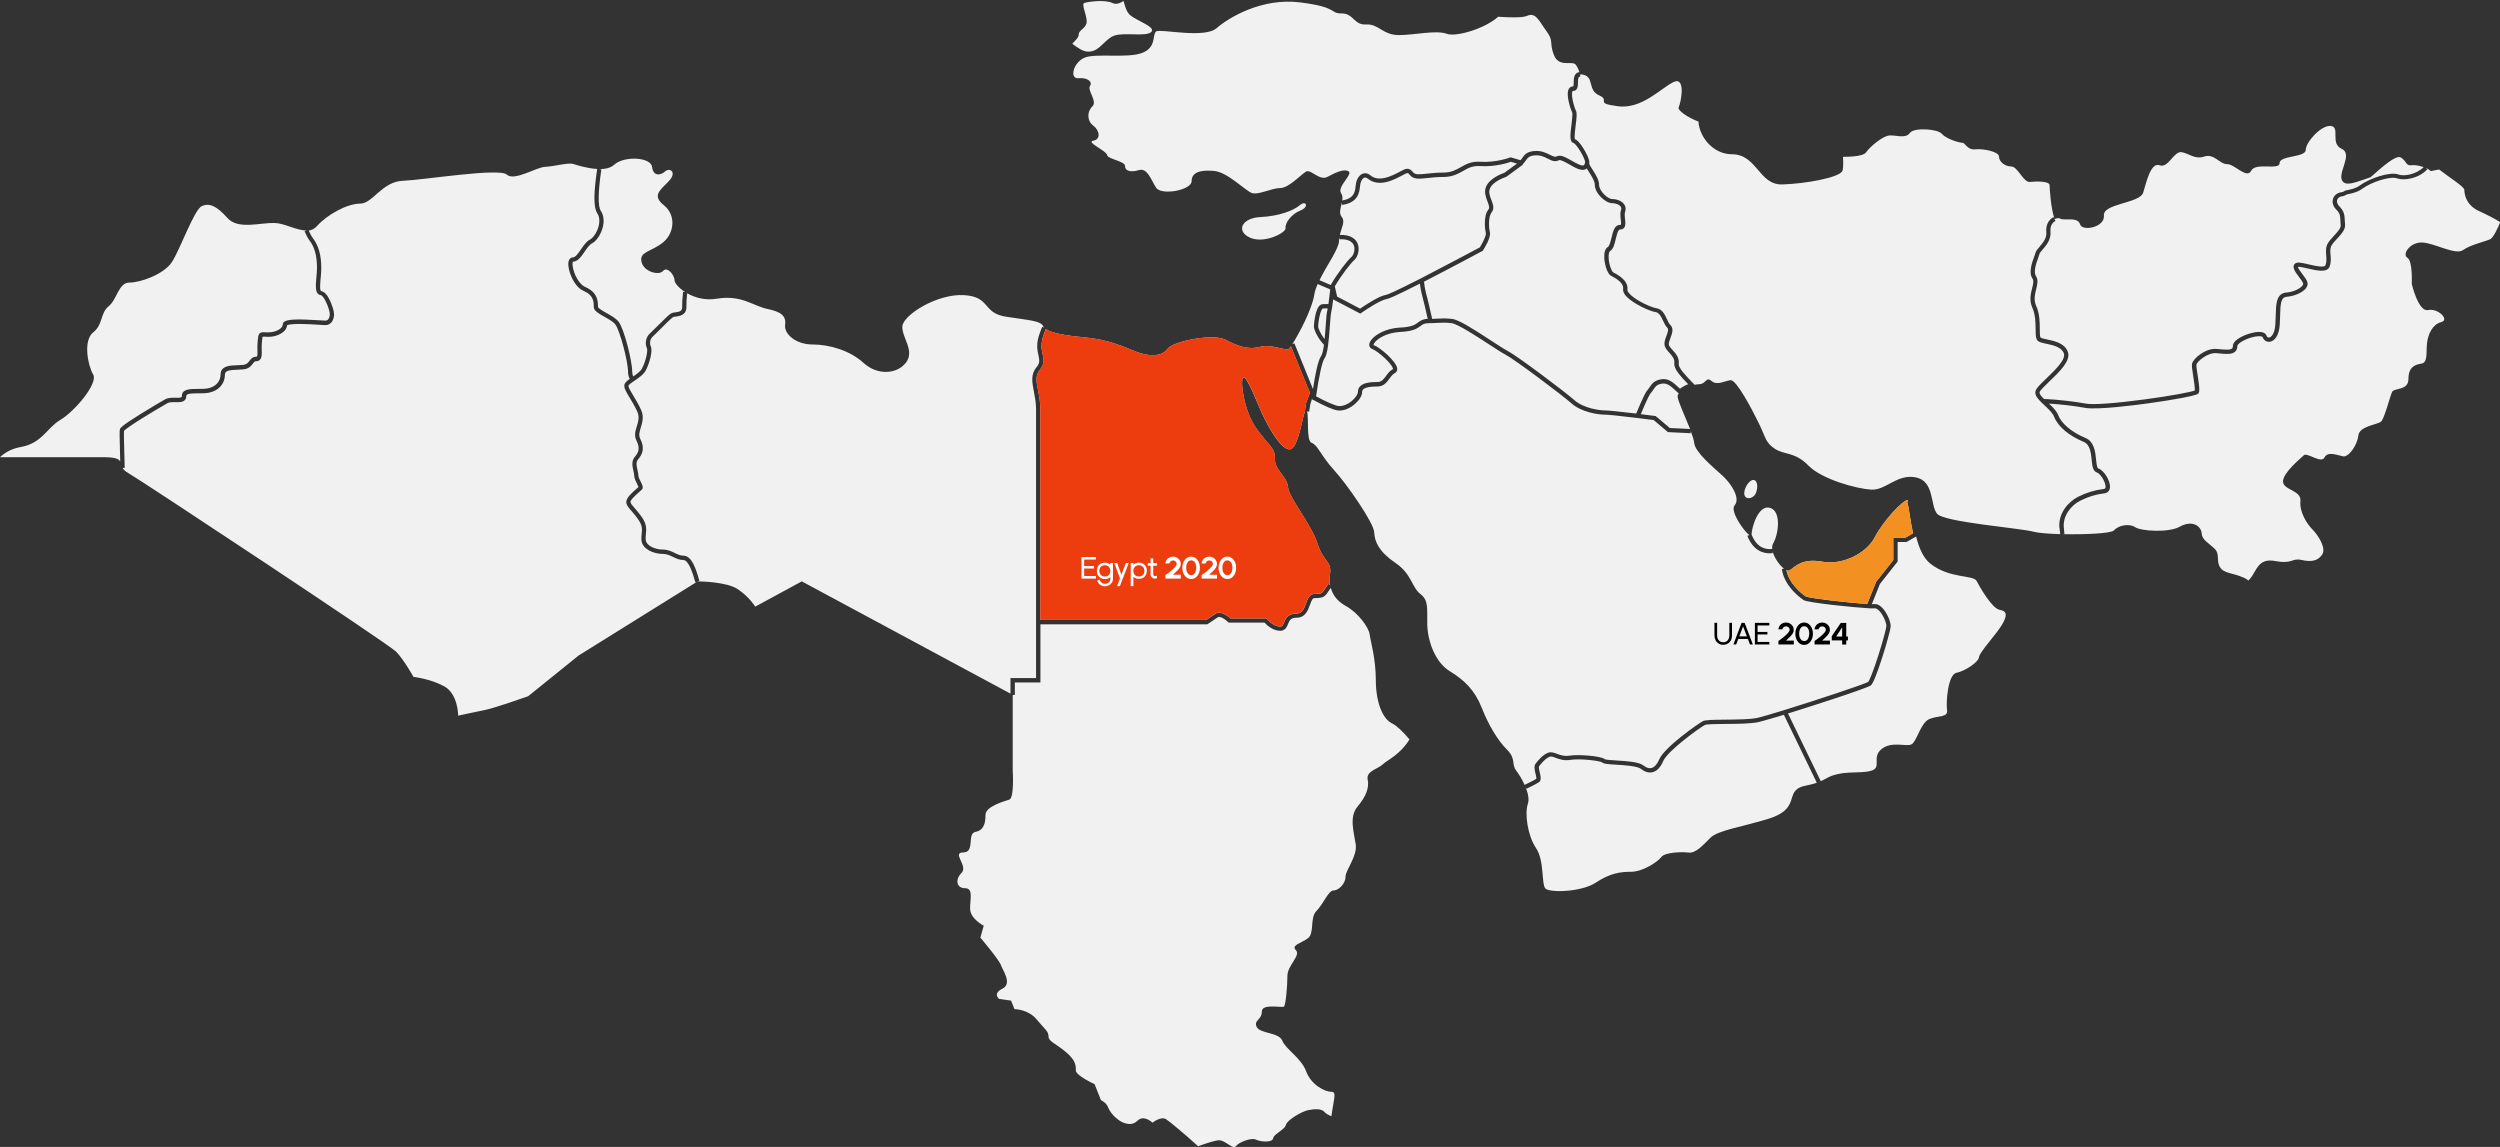<?xml version="1.0" encoding="utf-8"?>
<!-- Generator: Adobe Illustrator 27.9.0, SVG Export Plug-In . SVG Version: 6.00 Build 0)  -->
<svg version="1.1" id="Group_5_00000181795009759536671380000010822697581513673350_"
	 xmlns="http://www.w3.org/2000/svg" xmlns:xlink="http://www.w3.org/1999/xlink" x="0px" y="0px" viewBox="0 0 401.76 184.32"
	 style="enable-background:new 0 0 401.76 184.32;" xml:space="preserve">
<rect x="0" y="0" width="401.76" height="184.32" fill="#333333" stroke="none"/>
<style type="text/css">
	.st0{fill:#F1F1F1;}
	.st1{fill:#F29122;}
	.st2{fill:#ED3D0E;}
	.st3{fill:#FFFFFF;}
</style>
<g id="Shape_10">
	<g>
		<path class="st0" d="M246.76,124.31c-0.14-0.59-0.28-1.19,0.02-1.59c0.32-0.43,1.16-1.47,2.06-1.77c0.45-0.15,0.9,0.02,1.37,0.19
			c0.54,0.2,1.15,0.43,1.99,0.3c0.78-0.12,2.01-0.11,3.29,0.01c0.93,0.09,2.1,0.27,2.44,0.57c0.2,0.09,1.09,0.14,1.82,0.19
			c1.69,0.1,3.62,0.22,4.38,0.82c0.46,0.36,0.89,0.49,1.28,0.39c0.47-0.12,0.9-0.6,1.24-1.39c0.84-1.97,6.35-5.81,7.02-6.14
			c0.4-0.2,1.57-0.22,3.59-0.24c1.9-0.02,4.05-0.03,5.23-0.3c0.58-0.13,2.09-0.57,4.26-1.24c2.75-0.85,5.98-1.89,8.59-2.77
			c2.61-0.87,4.61-1.58,4.89-1.76c0.2-0.21,0.81-1.67,1.67-4.39c0.77-2.42,1.25-4.27,1.25-4.6c0-0.56-0.57-1.92-1.27-2.55
			c-0.16-0.14-0.4-0.31-0.63-0.28c-0.2,0.02-0.55,0.02-0.97-0.01h0c-2.32-0.12-9.72-0.89-10.41-1.3c-0.03-0.02-3.11-1.98-3.52-5.01
			l0.34-0.05c-0.73-0.57-1.59-1.78-1.84-2.84l0.04,0.34c-0.15,0.02-0.32,0.03-0.5,0.03c-1.11,0-2.67-0.47-3.58-2.81l0.32-0.12
			c-0.87-0.6-3.17-3.87-2.37-4.78c0.98-1.11-0.52-3.48-1.97-4.79c-1.44-1.31-4.39-3.74-4.53-5.25c-0.04-0.42-0.25-1.09-0.55-1.89
			l-0.02,0.34l-3.65-0.18l-2.29-1.94c-0.33-0.04-1.39-0.17-2.64-0.33c-2.93-0.35-4.65-0.53-5.11-0.53c-1.18,0-3.85-0.38-5.48-1.84
			c-1.54-1.36-9.22-7.13-10.62-7.83c-0.48-0.24-1.44-0.87-2.55-1.59c-2.04-1.33-5.12-3.35-6.1-3.45c-0.96-0.11-1.38-0.09-2.03-0.05
			c-0.27,0.01-0.56,0.03-0.94,0.04l0,0.01h-0.43c-0.03,0-0.06,0-0.1,0c-0.05,0-0.09,0.01-0.15,0.01c-0.72,0-0.95,0.17-1.31,0.44
			c-0.51,0.38-1.14,0.86-3.23,0.96c-2.29,0.11-3.77,1.13-4.21,1.79c-0.13,0.19-0.13,0.3-0.13,0.32c0,0,0.01,0.01,0.05,0.02
			c0.98,0.33,3.69,2.63,3.77,3.79c0.02,0.31-0.12,0.56-0.39,0.7c-0.35,0.18-0.6,0.52-0.87,0.89c-0.43,0.59-0.91,1.26-1.92,1.26
			c-2.2,0-2.46,0.51-2.46,0.88c0,0.56-0.41,1.26-1.09,1.87c-0.87,0.79-1.92,1.2-2.8,1.1c-0.72-0.08-2.09-0.67-4.08-1.75l-0.11-0.06
			L210.56,65l-0.17,1.16l-0.34-0.05c0.31,0.94-0.15,4.76,0.74,5.06c0.98,0.33,1.51,2.11,3.61,4.39c2.11,2.31,6.37,8.47,6.44,9.98
			c0.06,1.51,0.79,3.15,3.41,4.92c2.63,1.78,2.63,3.94,4,4.99c1.38,1.06,1.06,2.31,1.12,4.93c0.06,2.62,1.25,6.04,3.61,7.48
			c2.37,1.45,4,3.03,5.13,5.85c1.11,2.82,2.56,5.25,4.07,6.76c1.51,1.5,0.65,2.3,1.51,3.41c0.39,0.51,0.92,1.35,1.32,2.26
			c1.4-0.67,1.78-0.91,1.89-0.99C246.92,124.98,246.83,124.58,246.76,124.31z M96.56,33.9c0.46,0.7,0.57,1.65,0.29,2.68
			c-0.3,1.13-1.03,2.2-1.73,2.54c-0.39,0.2-0.79,0.77-1.17,1.33c-0.55,0.79-1.11,1.6-1.87,1.6c-0.04,0.04-0.12,0.28-0.03,0.84
			c0.2,1.22,1.02,2.81,2,3.23c2.05,0.88,2.05,2.39,2.05,3.2c0,0.22,0.93,0.74,1.38,0.99c0.76,0.43,1.55,0.88,1.96,1.43
			c0.87,1.17,2.17,6.3,2.17,8.08c0,0.24,0.05,0.47,0.15,0.68c0.57-0.39,1.18-0.82,1.42-1.3c0.63-1.18,0.96-2.9,0.79-3.23
			c-0.33-0.65-0.24-1.75,0.47-2.38c0.19-0.17,0.57-0.55,1.01-0.99c1.47-1.47,2.18-2.15,2.49-2.28c0.15-0.07,0.34-0.09,0.56-0.12
			c0.73-0.09,1.17-0.2,1.13-0.93c-0.02-0.5,0.02-1.25,0.14-2.37l0.34,0.04c-1.07-0.69-1.71-1.49-1.71-1.89
			c0-0.85-1.18-2.3-1.84-1.51c-0.66,0.79-3.15,0.14-3.48-1.51c-0.33-1.64,1.64-1.57,3.48-3.08c1.84-1.51,2.1-4.4,0.13-5.97
			c-1.97-1.57-0.59-2.42,0.79-3.87c1.38-1.45,0.14-2.23-0.59-1.57c-0.72,0.66-1.9,0.85-2.1-0.72c-0.2-1.57-4.46-1.83-6.11-0.33
			c-0.57,0.52-1.44,0.69-2.38,0.68l0.34,0.05C96.1,30.92,96.07,33.17,96.56,33.9z M167.56,56.93c0.18,0.8,0.34,1.56-0.45,2.51
			c-0.76,0.9-0.56,1.92-0.28,3.34c0.17,0.87,0.36,1.86,0.36,3.01v33.85h26.62l1.49-0.99c0.88-0.58,2.06,0.38,2.44,0.73h5.8l0.1,0.13
			c0.01,0.01,0.97,1.18,2.09,1.18c0.32,0,0.41-0.16,0.62-0.65c0.25-0.61,0.6-1.44,2.01-1.44c0.86,0,1.16-0.64,1.51-1.62
			c0.26-0.71,0.55-1.53,1.37-1.53c1.15,0,1.19-0.06,1.68-0.81c0.14-0.22,0.32-0.49,0.56-0.81l0.28,0.2
			c-0.1-0.57-0.12-1.17-0.02-1.78c0.33-2.11-1.12-1.97-2.03-4.93c-0.92-2.96-4.6-7.35-4.73-9.06c-0.13-1.7-2.16-2.69-2.1-4.53
			c0.06-1.83-0.98-2.03-3.02-4.93c-2.03-2.88-2.63-7.94-2.03-8.14c0.59-0.19,2.3,4.27,2.95,5.71c0.66,1.45,2.89,5.84,4.46,5.84
			c1.39,0,2.02-5.18,2.51-6.15l-0.05-0.01l0.18-1.23l0.62-1.7l-3.05-7.47c-0.12,0.17-0.21,0.29-0.27,0.36
			c-0.53,0.52-2.69-0.79-4.73-0.26c-2.03,0.52-3.61-0.2-5.58-1.18c-1.97-0.98-8.4,0.26-9.26,1.51c-0.85,1.25-3.02,1.25-4.99,0.46
			c-1.96-0.79-4.52-1.97-8.14-2.3c-3.01-0.27-5.49-0.69-6.42-1.35c-0.11,0.29-0.23,0.61-0.36,0.97
			C167.2,55.28,167.39,56.16,167.56,56.93z M225.06,52.64c1.88-0.1,2.4-0.48,2.85-0.83c0.37-0.27,0.72-0.54,1.53-0.57
			c-0.32-1.41-0.69-3.05-0.94-3.93c-0.12-0.44-0.23-1.02-0.32-1.73c-4.19,2.13-5.06,2.44-5.34,2.48c-0.94,0.13-3.25,1.65-4.06,2.22
			l-0.17,0.12l-4.36-2.28l0-0.01c-0.12,0.95-0.23,1.72-0.32,2.07c-0.08,0.33-0.14,1.2-0.21,2.13c-0.18,2.59-0.36,4.62-0.9,5.34
			c-0.34,0.46-0.87,2.87-1.32,6.04c1.75,0.94,3.03,1.49,3.61,1.56c0.68,0.07,1.54-0.28,2.26-0.93c0.51-0.46,0.86-1.01,0.86-1.36
			c0-1.57,2.29-1.57,3.15-1.57c0.62,0,0.92-0.37,1.36-0.97c0.3-0.41,0.61-0.84,1.11-1.1c0.01,0,0.01-0.01,0.01-0.01
			c0.03-0.14-0.22-0.71-1.21-1.66c-0.84-0.81-1.72-1.42-2.09-1.55c-0.37-0.12-0.56-0.43-0.51-0.81
			C220.22,54.29,222.18,52.78,225.06,52.64z M321.38,98.01c-1.25-0.19-3.22-3.67-3.74-4.66c-0.52-0.98-4.33-0.33-7.41-2.76
			c-1.18-0.92-1.86-2.62-2.3-4.37l-1.54,0.88h-1.43v3.14l-2.85,3.61l-1.3,3.24c0.18,0,0.3,0,0.37-0.01
			c0.39-0.04,0.78,0.11,1.16,0.46c0.83,0.74,1.5,2.28,1.5,3.06c0,0.58-0.78,3.23-1.3,4.88c-0.9,2.81-1.53,4.37-1.87,4.65
			c-0.59,0.48-9.71,3.41-13.33,4.53c1.12,2.34,3.19,6.61,5.26,10.86l-0.31,0.15c0.35-0.14,0.72-0.31,1.13-0.54
			c2.49-1.45,5.32-0.72,7.22-1.25c1.91-0.52,0.06-2.1,1.71-3.48c1.64-1.37,3.99-0.33,4.85-0.79c0.85-0.46,1.45-3.48,2.88-4.07
			c1.45-0.59,3.02-0.2,2.82-1.45c-0.19-1.24,0.14-5.71,1.52-5.97c1.37-0.27,3.53-1.71,3.61-2.5c0.06-0.79,2.82-3.73,3.67-5.18
			C322.56,99,322.62,98.21,321.38,98.01z M281.48,85.89c0.84,2.15,2.27,2.46,3.33,2.33c-0.04-0.34,0-0.65,0.15-0.9
			c0.85-1.45,1.37-5.18-0.53-5.71C282.55,81.09,281.51,84.78,281.48,85.89L281.48,85.89z M306.61,80.36
			c-0.79-0.06-4.01,3.42-5.32,5.97c-1.32,2.56-5.13,4.53-8.41,3.94c-3.28-0.6-4.39,0.79-5.25,1.37c-0.14,0.1-0.33,0.09-0.55-0.01
			c0.45,2.21,2.57,3.89,3.14,4.23c0.52,0.26,6.79,1.02,9.85,1.19l1.43-3.55l2.76-3.5v-3.59h1.93l1.24-0.71
			c-0.24-1.06-0.4-2.12-0.54-2.98c-0.14-0.9-0.3-1.91-0.44-2.08c0.01,0.01,0.05,0.05,0.12,0.05L306.61,80.36z M260.44,33.19
			c-0.25-0.35-0.87-0.54-1.35-0.54c-1.11,0-2.8-1.6-2.8-2.97c0-0.58-0.52-1.39-0.93-2.04c-0.13-0.21-0.25-0.4-0.36-0.57
			c-0.06,0.05-0.13,0.1-0.21,0.14c-0.67,0.31-1.59-0.21-2.56-0.77c-0.58-0.33-1.45-0.83-1.71-0.69c-0.65,0.33-1.2,0.05-1.78-0.25
			c-0.59-0.3-1.26-0.64-2.26-0.51c-0.78,0.1-0.97,0.37-1.26,0.78c-0.14,0.19-0.29,0.41-0.52,0.63l0.04,0.06l-2.68,1.96l-0.06,0.02
			c-0.02,0.01-2.12,0.67-2.58,1.9c-0.22,0.58,0.02,1.2,0.25,1.8c0.26,0.68,0.53,1.38,0.05,1.97c-0.57,0.72-0.47,2.47-0.29,3.21
			c0.2,0.78-0.79,2.42-1.09,2.9l-0.05,0.08l-0.08,0.04c-0.05,0.03-5.11,2.74-9.37,4.93c0.09,0.78,0.2,1.42,0.33,1.87
			c0.27,0.93,0.66,2.65,0.98,4.1c0.43-0.01,0.76-0.03,1.05-0.04c0.29-0.02,0.55-0.03,0.83-0.03c0.36,0,0.75,0.02,1.31,0.08
			c1.06,0.11,3.42,1.61,6.4,3.56c1.09,0.71,2.04,1.33,2.48,1.55c1.47,0.74,9.17,6.52,10.77,7.93c1.54,1.37,4.15,1.67,5.02,1.67
			c0.48,0,2.09,0.17,4.93,0.5c1.23-2.95,1.62-3.57,1.81-3.77c0.14-0.14,0.24-0.3,0.36-0.48c0.34-0.51,0.73-1.09,1.87-1.26
			c1.18-0.18,1.9,0.5,3,1.52c0.35-0.27,0.81-0.53,1.31-0.73c-1.22-1.27-2.34-2.46-2.22-3.38c0.08-0.69-0.38-1.2-0.82-1.69
			c-0.34-0.38-0.67-0.74-0.75-1.18c-0.09-0.46,0.1-0.98,0.29-1.48c0.24-0.65,0.39-1.09,0.16-1.32c-0.3-0.3-0.5-0.74-0.7-1.16
			c-0.31-0.66-0.61-1.29-1.2-1.38c-0.69-0.1-2.03-0.67-3.11-1.32c-1.49-0.89-2.2-1.7-2.1-2.4c0.1-0.7-0.54-1.4-1.91-2.09
			c-0.67-0.33-1.08-1.93-1.12-2.96c-0.03-0.85,0.17-1.43,0.57-1.68c0.27-0.16,0.45-0.92,0.6-1.52c0.24-1,0.48-2.03,1.33-2.03
			c0.09,0,0.14-0.02,0.15-0.03c0.09-0.1,0.04-0.54,0-0.84c-0.05-0.48-0.12-1.03,0.04-1.52C260.58,33.54,260.56,33.36,260.44,33.19z
			 M215.24,38.1c-0.03,0.19-0.05,0.39-0.05,0.59c0,1.27-1.95,3.89-3.14,6.34c0.88,0.38,1.45,0.62,1.8,0.77
			c1.07-1.85,2.63-3.9,3.33-4.5c0.34-0.3,0.66-1.18,0.38-1.88c-0.28-0.69-1.07-1.02-2.29-0.97L215.24,38.1z M212.55,49.59
			c-0.07,0.03-0.3,0.32-0.51,1.31c-0.15,0.7-0.21,1.42-0.21,1.58c0,0.18,0.28,1.05,1.04,2.01c0.08-0.76,0.13-1.55,0.18-2.21
			c0.07-1.04,0.13-1.87,0.23-2.26c0.03-0.11,0.06-0.26,0.09-0.45c-0.12,0-0.24-0.01-0.36-0.01
			C212.8,49.56,212.62,49.57,212.55,49.59z M282.65,116.03c-1.26,0.28-3.45,0.3-5.38,0.31c-1.34,0.01-3.01,0.02-3.29,0.17
			c-0.76,0.37-5.99,4.15-6.69,5.79c-0.43,1.01-1,1.61-1.7,1.79c-0.6,0.15-1.24-0.02-1.87-0.52c-0.6-0.47-2.65-0.6-4-0.68
			c-1.49-0.09-2.01-0.14-2.23-0.36c-0.38-0.27-3.52-0.67-5.17-0.41c-1.01,0.16-1.74-0.12-2.33-0.34c-0.38-0.14-0.69-0.26-0.91-0.18
			c-0.74,0.25-1.51,1.23-1.73,1.53c-0.11,0.15,0.02,0.69,0.1,1.02c0.12,0.51,0.23,0.99,0.06,1.33l0,0.01
			c-0.07,0.14-0.15,0.28-2.21,1.27l-0.15-0.3c0.4,0.98,0.64,2,0.38,2.73c-0.52,1.51-0.06,5.05,1.31,7.09
			c1.38,2.03,0.85,5.78,1.51,6.5c0.66,0.72,5.78,0.59,8.07-0.92c2.3-1.51,3.87-1.76,5.71-1.76c1.84,0,4.27-1.58,4.85-2.37
			c0.6-0.79,3.28-0.85,4.4-0.72c1.11,0.14,2.23-1.11,3.47-2.36c1.25-1.25,5.19-1.77,9.39-3.08c4.19-1.32,3.27-3.29,4.26-4.47
			c0.78-0.92,1.85-0.73,3.47-1.31c-2.09-4.29-4.18-8.61-5.29-10.92C285.17,115.32,283.36,115.86,282.65,116.03z M162.39,108.97h4.11
			V65.79c0-1.08-0.19-2.03-0.35-2.87c-0.29-1.48-0.54-2.76,0.43-3.91c0.57-0.69,0.47-1.15,0.3-1.92c-0.18-0.82-0.4-1.85,0.18-3.45
			c0.15-0.42,0.28-0.77,0.41-1.11l0.32,0.12c-0.05-0.06-0.1-0.12-0.13-0.17c-0.33-0.92-2.1-0.99-5.97-1.58
			c-3.88-0.59-2.44-3.21-6.77-3.47c-4.33-0.26-9.84,3.22-9.91,5.05c-0.06,1.83,2.03,3.87,0.59,5.78c-1.44,1.9-4.59,2.1-6.83,0.06
			c-2.22-2.03-5.51-2.96-8.2-2.96c-2.69,0-4.59-1.71-4.4-3.15c0.2-1.45-0.65-2.11-2.88-2.57c-2.23-0.45-4.13-2.3-8.07-1.64
			c-1.93,0.32-3.59-0.18-4.79-0.87c-0.1,0.98-0.14,1.66-0.12,2.1c0.07,1.42-1.15,1.58-1.73,1.65c-0.15,0.02-0.32,0.04-0.38,0.07
			c-0.27,0.12-1.57,1.43-2.27,2.13c-0.45,0.45-0.84,0.84-1.04,1.02c-0.49,0.43-0.49,1.2-0.31,1.56c0.37,0.73-0.24,2.81-0.8,3.86
			c-0.34,0.66-1.09,1.17-1.75,1.62c-0.07,0.05-0.13,0.09-0.19,0.13c-0.2,0.14-0.81,0.55-0.84,0.71c-0.05,0.25,0.4,0.98,0.79,1.63
			c0.4,0.66,0.85,1.4,1.22,2.23c0.51,1.12,0.22,2.05-0.03,2.87c-0.2,0.66-0.38,1.22-0.1,1.78c0.77,1.52,0.41,2.46-0.37,3.39
			c-0.35,0.41-0.2,1.05-0.06,1.67c0.07,0.31,0.14,0.6,0.14,0.86c0,0.27,0.21,0.68,0.38,1.01c0.25,0.49,0.48,0.96,0.17,1.27
			c-0.06,0.06-0.16,0.15-0.3,0.27c-1.01,0.87-1.52,1.44-1.52,1.69c0,0.25,0.31,0.6,0.71,1.05c0.34,0.39,0.77,0.89,1.2,1.53
			c0.73,1.09,0.64,1.89,0.57,2.6c-0.03,0.33-0.07,0.65-0.02,0.99c0.13,0.9,1.53,1.5,2.77,1.5c0.76,0,1.36,0.29,1.9,0.55
			c0.46,0.22,0.9,0.43,1.37,0.43c1.33,0,2,2,2.57,4.04l-0.33,0.09c0.49,0,4.74,0.07,6.5,1.25c1.87,1.25,2.81,2.81,2.81,2.81
			l7.48-4.06l33.54,18.04V108.97z M330.95,84.74c-0.18-2.24,1.43-4.11,3-4.9c1.36-0.68,2.63-1.07,4.13-1.26
			c0.16-0.02,0.27-0.08,0.29-0.3c0.07-0.71-0.78-2.15-1.4-2.36c-0.65-0.22-0.73-1.05-0.83-2.01c-0.12-1.16-0.25-2.47-1.29-2.9
			c-2.4-1-4.17-2.51-4.75-4.05c-0.22-0.58-0.88-1.2-1.52-1.8c-0.62-0.58-1.18-1.11-1.4-1.63c-0.08-0.2-0.12-0.4-0.08-0.61
			c0,0,0,0,0,0c0.08-0.47,0.69-1.08,1.76-2.1c1.26-1.21,3.18-3.03,2.81-4.03c-0.38-1.03-1.72-1.31-2.79-1.54
			c-0.79-0.17-1.37-0.29-1.57-0.7c-0.17-0.35-0.18-0.89-0.18-1.63c-0.01-1.05-0.02-2.35-0.52-3.46c-0.53-1.16-0.26-2.26-0.04-3.14
			c0.17-0.67,0.3-1.2,0.06-1.55c-0.66-0.97-0.09-2.54,0.29-3.57c0.08-0.23,0.16-0.44,0.19-0.57c0.08-0.31,0.33-0.6,0.65-0.97
			c0.53-0.62,1.2-1.39,1.09-2.41c-0.1-1.03,0.34-1.92,1.16-2.36l0.16,0.3h0c-0.6-1.76-0.79-4.87-0.79-5.42
			c0-0.66-2.1-0.66-3.15-0.53c-1.05,0.14-1.96-2.49-3.02-2.49c-1.05,0-1.96-0.79-1.96-1.58c0-0.79-2.5-1.31-3.81-1.17
			c-1.32,0.13-1.58-1.06-2.11-1.06s-2.62-0.65-3.28-1.44c-0.65-0.79-4.47-1.05-5.12-0.14c-0.66,0.92-1.97,0.4-3.15,0.4
			c-1.18,0-3.28,1.83-3.93,2.76c-0.41,0.56-2.28,0.68-3.67,0.69c0.05,1.14,0.05,2.04-0.14,2.33c-0.69,1.03-5.78,1.97-9.58,2.1
			c-3.82,0.14-4.07-4.85-8.14-4.85c-2.96,0-5.22-2.71-5.37-5.25c-1.75-0.67-3.42-1.81-3.18-2.3c0.35-0.7,1.23-5.08-0.88-4.03
			c-2.1,1.06-5.08,4.38-8.93,3.86c-3.86-0.52-1.06-0.88-2.98-1.75c-1.93-0.88-0.71-2.98-2.63-3.33c-0.16-0.03-0.3-0.04-0.42-0.03
			l0,0c0,0,0,0,0-0.01v0.01l0,0.02l0.03,0.32c-0.3,0.03-0.37,0.21-0.38,0.98c0,0.5-0.01,1.34-0.8,1.34c-0.04,0-0.05,0.01-0.07,0.04
			c-0.29,0.47,0.2,2.44,0.55,3.14c0.19,0.38,0.11,1.14-0.05,2.36c-0.08,0.67-0.24,1.91-0.12,2.2c0.66,0.24,1.45,1.6,1.68,2.02
			c0.51,0.93,0.71,1.56,0.62,1.9c0.01,0.16,0.32,0.65,0.55,1.01c0.49,0.76,1.04,1.63,1.04,2.41c0,1.03,1.42,2.29,2.11,2.29
			c0.66,0,1.5,0.26,1.91,0.83c0.25,0.35,0.31,0.76,0.16,1.2c-0.11,0.35-0.06,0.82-0.01,1.23c0.06,0.54,0.12,1.05-0.17,1.38
			c-0.15,0.17-0.38,0.26-0.66,0.26c-0.3,0-0.5,0.87-0.66,1.5c-0.2,0.84-0.39,1.64-0.91,1.95c-0.13,0.08-0.27,0.4-0.24,1.06
			c0.04,1.16,0.52,2.26,0.74,2.37c1.67,0.84,2.43,1.79,2.28,2.81c-0.04,0.3,0.49,0.95,1.77,1.72c1.12,0.67,2.33,1.15,2.86,1.23
			c0.96,0.13,1.37,1,1.72,1.76c0.18,0.38,0.35,0.75,0.57,0.96c0.56,0.56,0.26,1.35,0,2.05c-0.15,0.41-0.31,0.83-0.26,1.1
			c0.05,0.25,0.31,0.54,0.59,0.85c0.5,0.55,1.12,1.24,1,2.24c-0.08,0.63,1.22,1.98,2.18,2.97l0.37,0.38
			c0.25-0.06,0.49-0.09,0.69-0.09c1.18,0,1.12-1.31,2.03-0.52c0.92,0.79,2.17-0.06,3.08-0.13c0.92-0.06,3.42,4.66,4.53,6.95
			c1.12,2.31,1.06,3.09,2.57,4.08c1.51,0.99,3.21,0.46,5.38,2.68c2.16,2.23,7.75,3.74,10.11,3.88c2.36,0.13,4.13-2.57,7.15-1.97
			c3.02,0.59,2.3,4.46,3.42,5.84c1.11,1.37,13.39,2.3,15.49,2.89c0.72,0.2,2.39,0.33,4.3,0.39c-0.04-0.35-0.08-0.67-0.1-0.93
			L330.95,84.74z M109.82,90c-0.63,0-1.16-0.25-1.67-0.5c-0.51-0.25-1-0.48-1.6-0.48c-1.55,0-3.26-0.78-3.45-2.09
			c-0.06-0.42-0.02-0.8,0.02-1.16c0.07-0.68,0.13-1.26-0.46-2.15c-0.4-0.61-0.81-1.08-1.14-1.46c-0.51-0.58-0.87-1-0.87-1.51
			c0-0.64,0.87-1.44,1.76-2.21c0.08-0.07,0.15-0.13,0.2-0.17c-0.04-0.12-0.16-0.36-0.24-0.53c-0.21-0.42-0.45-0.89-0.45-1.32
			c0-0.18-0.06-0.44-0.12-0.71c-0.16-0.71-0.37-1.59,0.2-2.27c0.55-0.66,0.95-1.32,0.28-2.64c-0.4-0.81-0.17-1.57,0.06-2.3
			c0.24-0.77,0.46-1.5,0.06-2.38c-0.36-0.8-0.8-1.52-1.18-2.16c-0.59-0.97-0.97-1.61-0.88-2.11c0.07-0.35,0.39-0.63,0.86-0.96
			c-0.18-0.33-0.27-0.69-0.27-1.07c0-1.76-1.31-6.7-2.04-7.67c-0.33-0.44-1.08-0.87-1.75-1.24c-0.96-0.54-1.72-0.98-1.72-1.59
			c0-0.79,0-1.87-1.63-2.57c-1-0.43-1.63-1.55-1.92-2.18c-0.43-0.94-0.63-1.93-0.51-2.52c0.09-0.43,0.36-0.69,0.72-0.69
			c0.4,0,0.88-0.69,1.3-1.31c0.43-0.63,0.88-1.27,1.43-1.55c0.46-0.23,1.1-1.08,1.38-2.11c0.22-0.83,0.15-1.59-0.2-2.11
			c-0.61-0.92-0.62-3.12-0.02-7.13c-1.64-0.08-3.35-0.64-3.83-0.8c-0.79-0.26-3.08,0.4-4.53,0.46c-1.44,0.06-4.99,2.36-6.16,1.25
			c-1.18-1.12-13.26,0.85-16.68,0.99c-3.41,0.13-4.85,3.67-6.89,3.67c-2.03,0-5.25,1.71-6.95,3.62c-0.38,0.43-0.83,0.64-1.32,0.71
			c0.21,0.46,0.45,0.94,0.64,1.18c0.94,1.21,1.38,2.75,1.38,4.85c0,0.54-0.05,1.1-0.1,1.64c-0.07,0.76-0.19,2.02,0.1,2.07
			c0.5,0.08,0.96,0.57,1.39,1.49c0.31,0.66,0.54,1.4,0.62,1.82c0.12,0.61-0.02,1.27-0.36,1.68c-0.25,0.31-0.59,0.47-0.99,0.47
			c-0.19,0-0.55-0.02-1.04-0.06c-0.87-0.06-2.07-0.13-3.13-0.13h-0.04c-1.44,0-1.84,0.15-1.95,0.21c-0.06,1.1-1.59,1.86-2.95,1.86
			c-0.22,0-0.41-0.01-0.56-0.02c-0.16-0.01-0.34-0.02-0.41,0c-0.05,0.11-0.09,0.52-0.12,0.86c-0.05,0.44-0.04,0.88-0.03,1.26
			c0.02,0.7,0.03,1.25-0.29,1.58c-0.15,0.16-0.36,0.24-0.61,0.24c-0.21,0-0.3,0.09-0.52,0.38c-0.26,0.34-0.61,0.82-1.47,0.92
			c-0.3,0.03-0.63,0.04-0.95,0.06c-1.43,0.05-2.07,0.17-2.07,0.76c0,1.49-0.99,2.62-2.59,2.94c-0.52,0.1-1.13,0.1-1.72,0.1
			c-1.12,0-1.9,0.03-1.9,0.43c0,0.28-0.09,0.52-0.26,0.68c-0.34,0.33-0.88,0.32-1.46,0.31c-0.49-0.01-1.01-0.02-1.35,0.18
			c-2.3,1.31-6.53,3.89-6.94,4.44c-0.04,0.35,0.01,2.24,0.06,4.08c0.02,0.6,0.03,1.23,0.05,1.86l-0.34,0.01
			c0.15,0.26,0.4,0.52,0.88,0.8c2.18,1.25,41.81,27.46,43.06,28.71c1.25,1.26,2.81,4.07,2.81,4.07s2.81,0.31,5,1.55
			c2.18,1.25,2.18,4.68,2.18,4.68s2.81-0.62,4.38-0.93c1.56-0.32,6.86-2.19,6.86-2.19l8.12-6.55l18.99-11.83l-0.23,0.07
			C111.27,91.89,110.63,90,109.82,90z M22.63,66.51c1.65-1.03,3.4-2.04,3.88-2.32c0.51-0.29,1.14-0.28,1.7-0.27
			c0.39,0.01,0.84,0.02,0.97-0.11c0.01-0.01,0.05-0.05,0.05-0.19c0-1.12,1.38-1.12,2.59-1.12c0.56,0,1.14,0,1.59-0.09
			c1.26-0.25,2.04-1.12,2.04-2.27c0-0.43,0.17-0.99,1.01-1.25c0.5-0.16,1.12-0.18,1.73-0.2c0.32-0.01,0.63-0.02,0.9-0.05
			c0.56-0.07,0.76-0.33,1-0.65c0.22-0.29,0.5-0.66,1.07-0.66c0.06,0,0.1-0.01,0.12-0.03c0.12-0.12,0.11-0.63,0.09-1.08
			c-0.01-0.4-0.02-0.86,0.03-1.34c0.07-0.69,0.1-1,0.27-1.23c0.22-0.29,0.55-0.27,0.97-0.25c0.15,0.01,0.32,0.01,0.53,0.01
			c1.14,0,2.27-0.62,2.27-1.25c0-0.11,0.03-0.27,0.19-0.41c0.53-0.5,2.48-0.48,5.67-0.28c0.47,0.03,0.84,0.05,1,0.05
			c0.19,0,0.34-0.07,0.46-0.22c0.21-0.25,0.29-0.71,0.21-1.11c-0.18-0.92-0.91-2.67-1.45-2.77c-0.92-0.15-0.8-1.44-0.68-2.81
			c0.05-0.53,0.1-1.07,0.1-1.58c0-1.94-0.39-3.35-1.23-4.43c-0.23-0.29-0.48-0.78-0.77-1.43l0.31-0.14c-1.58,0.03-3.5-1.16-5.15-1.2
			c-2.3-0.06-5.84,1.11-7.54-0.79c-1.71-1.91-2.89-2.49-4.14-1.91c-1.25,0.59-3.54,7.16-4.85,9.06c-1.31,1.91-4.99,3.22-6.76,3.22
			c-1.77,0-1.97,2.68-3.35,3.81c-1.38,1.11-0.85,2.89-2.49,4.2c-1.64,1.31-0.85,5.32,0,6.76c0.85,1.44-3.02,5.97-5.25,7.28
			c-2.23,1.31-2.95,3.81-6.5,4.4C1.84,72.12,0.8,72.72,0,73.47h16.51c2.06,0,2.59,0.28,2.81,0.7c-0.01-0.29-0.02-0.57-0.02-0.85
			c-0.08-2.92-0.1-4.05-0.04-4.29C19.3,68.83,19.38,68.52,22.63,66.51z M223.73,116.26c-1.57-0.72-2.63-3.48-2.63-6.96
			c0-3.47-0.85-6.24-0.99-7.35c-0.14-1.11-1.83-3.47-3.87-4.59c-1.28-0.7-2.05-1.71-2.38-2.89c-0.14,0.2-0.26,0.38-0.36,0.53
			c-0.58,0.89-0.79,1.12-2.26,1.12c-0.3,0-0.46,0.34-0.72,1.07c-0.32,0.88-0.75,2.08-2.16,2.08c-0.95,0-1.14,0.45-1.37,1.02
			c-0.2,0.48-0.45,1.08-1.26,1.08c-1.21,0-2.19-0.96-2.52-1.31h-5.76l-0.1-0.1c-0.36-0.36-1.25-1.02-1.67-0.74l-1.66,1.11H167.2
			v9.34h-4.11v2.01h-0.34v12.16c0,0,0.28,4.38-0.55,4.66c-0.81,0.27-3.83,1.09-3.83,2.46c0,1.37-0.27,2.47-1.64,2.74
			c-1.36,0.27,0,3.29-1.92,3.29c-1.92,0,0.82,2.19-0.28,3.28c-1.09,1.09-0.81,2.47,0.55,2.47c1.36,0,0.82,1.64,0.82,3.28
			c0,1.64,2.19,2.74,2.19,2.74l-0.54,1.92c0,0,3.01,3.56,3.28,4.37c0.27,0.82,1.92,3.02,0.27,3.83c-1.64,0.82-0.54,1.65-0.54,1.65
			l1.92,0.27l0.55,1.37c0,0,2.19,0,3.55,1.64c1.37,1.65,1.92,1.92,1.92,2.74s1.09,1.09,2.74,2.47c1.65,1.37,1.65,2.19,1.65,3.01
			c0,0.82,3.01,2.19,3.01,2.19l1.02,2.56c0.52,0.28,0.93,0.61,1.15,1.17c0.55,1.36,1.92,2.19,1.92,2.19s1.65,1.1,2.75,0
			c1.09-1.09,2.47,0.28,2.47,0.28s1.37-1.1,2.2-0.55c0.56,0.37,3,2.39,5.13,4.33c0.32-0.12,2.38-0.87,3.28-0.96
			c0.98-0.1,2.37,1.57,2.76,0.98c0.4-0.59,2.46-1.47,3.25-1.08c0.79,0.39,2.65,0.49,2.76-0.2c0.06-0.47,0.9-0.94,1.49-1.44
			c0.28-0.23,0.51-0.48,0.57-0.73c0.2-0.79,2.56-2.16,3.54-2.36c0.99-0.2,2.17-0.3,2.66,0.29c0.23,0.28,0.66,0.49,1.11,0.68
			c0.33-2.52,0.89-3.91,0.07-3.91c-1.1,0-3.3-1.09-4.12-3.29c-0.82-2.19-3.29-3.56-3.84-4.94c-0.55-1.37-3.56-1.1-4.11-2.2
			c-0.55-1.1,0.82-1.1,0.82-2.48c0-1.36,3.29-0.54,3.57-0.81c0.27-0.28,0.54-3.3,0.54-4.94c0-1.64,2.2-3.29,1.37-4.11
			c-0.82-0.83,0.82-1.1,1.93-1.92c1.09-0.82,0.27-3.29,1.37-4.39c1.09-1.09,1.92-3.29,2.74-3.29c0.82,0,1.93-1.09,1.93-2.2
			c0-1.09,1.92-3.29,1.64-5.21c-0.28-1.93-1.1-4.39,0.27-6.04c1.37-1.65,1.93-3.03,1.65-4.39c-0.27-1.37,1.64-1.65,2.48-2.47
			c0.58-0.59,2.68-1.45,4.24-3.96C225.48,117.58,224.41,116.58,223.73,116.26z M183.56,8.5c-2.36,0.92-7.55,0-9.32,0.79
			c-1.77,0.79-2.42,3.42-0.92,3.28c1.51-0.13,2.3,0.6,1.84,1.26c-0.46,0.65,1.24,2.49,0.39,3.27c-0.85,0.8-0.91,2.3,0.14,3.08
			c1.05,0.8,1.25,2.23,0,2.43s2.16,1.65,2.23,2.3c0.06,0.66,2.88,0.98,2.88,1.77c0,0.8,0.85,1.05,2.23,0.66
			c1.37-0.4,1.91,1.51,2.76,2.82c0.85,1.31,5.71,0.4,5.71-1.05c0-1.45,1.44-1.83,3.61-1.64c2.16,0.19,4.99,3.15,6.04,3.54
			c1.05,0.39,3.21-0.79,4.59-0.79c1.37,0,3.34-2.17,4.13-2.63c0.8-0.46,2.17,1.51,3.42,0.85c1.25-0.65,2.63-1.37,3.42-0.91
			c0.79,0.46-1.91,2.49-1.18,3.54c0.23,0.33,0.24,0.73,0.17,1.15c1.95-0.32,2.07-1.44,2.16-2.35c0.02-0.16,0.03-0.31,0.06-0.45
			c0.11-0.55,0.46-1.28,1.08-1.51c0.28-0.1,0.72-0.14,1.22,0.26c0.56,0.45,1.54,0.93,3.67-0.04c0.48-0.22,0.86-0.42,1.16-0.58
			c0.87-0.47,1.35-0.72,2.06,0.15c0.32,0.4,0.94,0.35,2.21,0.21c0.7-0.08,1.57-0.17,2.6-0.17c1.3,0,2.05-0.43,2.85-0.88
			c0.84-0.47,1.7-0.96,3.14-0.86c2.51,0.16,4.73-0.67,4.75-0.68l0.11-0.04l1.59,0.47c0.11-0.12,0.2-0.25,0.3-0.39
			c0.32-0.46,0.65-0.93,1.74-1.07c1.21-0.15,2.05,0.27,2.66,0.58c0.54,0.27,0.84,0.41,1.16,0.25c0.59-0.3,1.41,0.17,2.36,0.71
			c0.67,0.38,1.58,0.9,1.93,0.74c0.09-0.04,0.16-0.17,0.2-0.37c0.01-0.06,0.02-0.1,0.03-0.14c0.01-0.15-0.19-0.77-0.73-1.68
			c-0.59-0.99-1.01-1.37-1.13-1.4c-0.68-0.17-0.54-1.33-0.34-2.94c0.08-0.66,0.22-1.75,0.11-1.97c-0.22-0.44-1.08-2.91-0.52-3.81
			c0.15-0.24,0.38-0.37,0.66-0.37c0.03,0,0.04,0,0.04-0.01c0.06-0.07,0.07-0.45,0.07-0.65c0.01-0.57,0.01-1.51,0.92-1.65
			c-0.23-0.6-0.46-1.1-0.68-1.27c-0.65-0.53-2.62,0.52-3.41-1.45c-0.79-1.97,0-2.23-1.18-3.82c-1.18-1.57-1.71-3.15-3.15-2.49
			c-0.67,0.3-2.59,0.29-4.64,0.14c-2.13,1.94-6.81,3.28-8.23,2.75c-1.77-0.65-5.18,0.2-7.74,0.2s-3.28-1.84-5.25-1.71
			c-1.97,0.14-1.97-1.77-3.94-1.77s-0.45-0.99-6.63-1.77c-6.17-0.79-11.49,2.43-13.46,4.14c-1.96,1.71-9.06,0.06-9.71,0.52
			C185.13,5.55,185.92,7.58,183.56,8.5z M208.89,32.97c-0.99,0.86-3.35,1.77-6.3,1.91c-2.95,0.14-3.88,2.08-2.03,3.15
			c2.36,1.38,6.16-0.65,6.04-1.37c-0.14-0.72,0.85-2.23,2.36-2.82C210.47,33.24,209.87,32.12,208.89,32.97z M179.03,5.74
			c1.57-0.59,5.12,0.2,5.97-0.59c0.85-0.79-2.23-1.77-3.35-2.69c-0.64-0.53-0.87-1.54-1.09-2.31c-0.52,0.35-1.19,0.64-1.79,0.33
			c-1.18-0.59-4.03-0.19-4.53,0c-0.49,0.2,0.4,1.87,0.4,2.96c0,1.08-1.28,1.38-1.28,2.07c0,0.52-0.47,0.89-1.04,1.52
			c0.86,0.64,1.7,1.27,2.58,1.27C176.73,8.31,177.46,6.34,179.03,5.74z M330.33,35.49c-0.28,0.15-0.91,0.61-0.81,1.69
			c0.13,1.31-0.67,2.24-1.26,2.92c-0.23,0.26-0.46,0.53-0.5,0.69c-0.04,0.17-0.12,0.38-0.21,0.63c-0.31,0.85-0.82,2.27-0.36,2.95
			c0.4,0.61,0.22,1.33,0.03,2.1c-0.2,0.82-0.43,1.74,0,2.69c0.57,1.24,0.58,2.69,0.58,3.74c0,0.58,0.01,1.12,0.11,1.33
			c0.09,0.12,0.7,0.25,1.1,0.33c1.18,0.25,2.79,0.59,3.3,1.98c0.52,1.43-1.34,3.2-2.98,4.77c-0.64,0.61-1.51,1.44-1.56,1.72
			c-0.02,0.09,0.01,0.2,0.07,0.32c0.14,0.27,0.43,0.57,0.63,0.76c2.25,0.11,4.7,0.38,6.74,0.75c1.18,0.22,4.72-0.04,9.49-0.68
			c4.11-0.55,7.4-1.18,8.01-1.42c0.05-0.36-0.13-1.51-0.24-2.22c-0.17-1.08-0.27-1.76-0.2-2.09c0.17-0.83,2.17-2.52,3.91-2.38
			c0.15,0.01,0.3,0.03,0.45,0.04c0.87,0.08,1.77,0.17,2.07-0.11c0.05-0.05,0.13-0.14,0.13-0.38c0-1.12,2.24-1.99,3.44-2.2
			c1.37-0.25,1.82,0.14,1.96,0.51c0.04,0.11,0.16,0.35,0.43,0.31c0.31-0.05,0.92-0.57,1-2.18c0.02-0.44,0.03-0.85,0.05-1.25
			c0.03-1,0.05-1.87,0.24-2.52c0.24-0.8,0.72-1.22,1.47-1.28c1.15-0.09,2.22-0.63,2.58-1.1c0.07-0.09,0.15-0.22,0.13-0.33
			c-0.04-0.24-0.39-0.7-0.69-1.1c-0.58-0.77-1.18-1.57-0.66-2.08c0.33-0.34,1-0.21,2.25,0.09c0.87,0.2,2.48,0.58,2.67,0.15
			c0.21-0.49,0.17-1.01,0.13-1.57c-0.05-0.67-0.11-1.37,0.29-2.02c0.25-0.39,0.61-0.78,0.95-1.16c0.57-0.61,1.16-1.24,1.09-1.76
			c-0.04-0.27-0.05-0.52-0.05-0.74c-0.03-0.65-0.04-1.09-0.64-1.69c-0.54-0.53-0.74-1.2-0.53-1.8c0.19-0.56,0.71-0.94,1.39-1.02
			l0.01,0c0.15-0.01,0.36-0.13,0.52-0.23l0.05-0.03l0.06-0.01c0.89-0.18,1.61-0.35,2.16-0.74c1.64-1.22,4.94-2.33,6.31-1.83
			c0.89,0.33,2.82,0.02,4.04-1.18c-0.71-0.27-1.49-0.38-1.96-0.31c-0.92,0.13-0.72-0.66-1.71-1.25c-0.78-0.47-3.12,1.65-4.85,3.18
			c-0.81,0.26-1.61,0.58-2.31,0.78c-0.97,0.29-1.75,0.39-2.15-0.08c-1.06-1.23,1.75-4.38-0.18-5.26c-1.93-0.88-0.17-3.51-1.75-3.68
			c-1.57-0.17-4.03,2.63-4.03,3.85c0,1.23-4.2,0.88-4.2,2.11c0,1.23-3.86-0.17-4.56,1.23c-0.7,1.4-2.63-1.05-3.86-1.05
			c-1.22,0-2.1-1.75-3.67-1.23c-1.58,0.52-2.46-0.52-3.69-0.7c-1.23-0.17-2.11,2.63-3.5,2.11c-1.41-0.52-2.11,2.63-2.64,4.38
			c-0.52,1.75-6.48,1.75-6.31,3.68c0.18,1.92-3.5,2.63-3.85,1.4c-0.35-1.23-2.63-0.52-3.15-0.88c-0.21-0.14-0.58-0.11-0.95,0.08v0
			L330.33,35.49z M398.29,33.87c-2.06-0.99-2.26-2.77-2.26-3.35c0-0.52-2.34-1.94-4.05-3.28c-0.22,0.04-0.75,0.12-1.35,0.26
			c-0.21-0.21-0.5-0.38-0.8-0.52l0.25,0.23c-1.46,1.55-3.81,1.84-4.87,1.45c-1.05-0.38-4.07,0.54-5.67,1.73
			c-0.65,0.47-1.46,0.67-2.37,0.85c-0.24,0.14-0.49,0.27-0.76,0.3c-0.41,0.05-0.7,0.25-0.81,0.56c-0.12,0.34,0.02,0.74,0.37,1.09
			c0.78,0.79,0.81,1.45,0.84,2.15c0.01,0.22,0.02,0.44,0.05,0.69c0.1,0.84-0.6,1.59-1.27,2.32c-0.33,0.35-0.66,0.71-0.87,1.05
			c-0.29,0.45-0.24,0.98-0.19,1.59c0.05,0.59,0.1,1.26-0.18,1.91c-0.42,0.95-2.03,0.58-3.46,0.25c-0.55-0.13-1.36-0.32-1.6-0.26
			c0,0.22,0.48,0.86,0.72,1.17c0.38,0.51,0.75,0.99,0.82,1.4c0.03,0.2,0.02,0.51-0.26,0.87c-0.54,0.69-1.83,1.26-3.07,1.36
			c-0.96,0.08-1.03,1.08-1.08,3.14c-0.01,0.4-0.02,0.82-0.05,1.27c-0.09,1.91-0.91,2.72-1.58,2.82c-0.52,0.08-0.98-0.21-1.18-0.75
			c-0.03-0.09-0.37-0.22-1.19-0.08c-1.45,0.26-2.87,1.09-2.87,1.53c0,0.38-0.12,0.67-0.35,0.89c-0.53,0.48-1.49,0.39-2.6,0.28
			c-0.15-0.01-0.29-0.03-0.44-0.04c-1.42-0.11-3.08,1.37-3.18,1.83c-0.04,0.23,0.09,1.13,0.21,1.85c0.24,1.57,0.34,2.34,0.16,2.7
			c-0.09,0.18-0.18,0.34-2.74,0.83c-1.49,0.28-3.48,0.6-5.46,0.87c-1.87,0.26-8.12,1.07-10.02,0.72c-1.77-0.32-3.86-0.57-5.85-0.69
			c0.63,0.59,1.25,1.21,1.49,1.87c0.51,1.34,2.18,2.74,4.37,3.65c1.42,0.59,1.59,2.25,1.71,3.47c0.06,0.6,0.14,1.35,0.36,1.43
			c0.93,0.31,1.98,2.04,1.87,3.08c-0.05,0.52-0.38,0.85-0.89,0.92c-1.43,0.18-2.6,0.54-3.91,1.2c-1.42,0.71-2.77,2.38-2.62,4.22
			l0.01,0.13c0.03,0.27,0.06,0.6,0.1,0.97l-0.34,0.04c3.57,0.08,7.82-0.1,8.28-0.6c0.72-0.8,2.42-1.18,3.41-0.52
			c0.98,0.65,5.39,0.91,7.16-0.07c2.15-1.19,3.48,0,3.54,1.06c0.06,1.05,1.05,1.5,2.03,2.42c0.98,0.92,0.26,1.97,0.92,3.02
			c0.65,1.05,1.96,0.85,3.87,1.71c0.26,0.12,0.49,0.27,0.7,0.43c0.12-0.14,0.22-0.24,0.28-0.32c1.06-1.23,1.23-3.34,4.03-2.81
			c2.81,0.53,2.63-0.53,4.21-0.17c1.58,0.35,2.63,0.17,3.33-0.88c0.7-1.05-0.7-3.15-1.57-4.03c-0.88-0.88-2.11-2.8-1.93-4.56
			c0.18-1.75-2.8-1.75-2.8-3.15s2.8-3.68,3.34-4.2c0.52-0.53,2.8,1.4,3.33,0.34c0.53-1.05,2.11-0.34,2.98-0.17
			c0.88,0.17,2.28-1.75,2.45-3.33c0.17-1.58,3.15-1.75,3.68-2.28c0.53-0.53,1.41-4.03,1.75-4.74c0.35-0.7,2.63-0.17,2.63-2.11
			c0-1.93,1.06-2.28,2.11-2.45c1.05-0.18,0.7-1.93,0.88-3.34c0.17-1.4,0.88-2.97,2.28-3.33c1.4-0.35-0.52-2.28-2.11-1.93
			c-1.57,0.35-2.63-4.21-2.63-4.21s0.18-3.68-0.7-4.2c-0.88-0.52,0.35-2.45,2.28-2.45c1.92,0,5.43,2.1,6.66,1.22
			c1.22-0.88,3.68-1.4,4.38-1.75c0.53-0.26,1.27-1.94,1.59-2.73C400.95,35.14,399.6,34.48,398.29,33.87z M218.18,39.15
			c0.38,0.96,0.02,2.15-0.56,2.66c-0.55,0.48-2.01,2.33-3.1,4.19l-0.01,0.07l0.01,0l0.36,1.59l3.7,1.94
			c0.7-0.48,3.04-2.06,4.18-2.22c0.21-0.03,1.21-0.42,5.58-2.64c4-2.06,8.8-4.63,9.48-4.99c0.54-0.86,1.04-1.96,0.96-2.28
			c-0.13-0.53-0.44-2.73,0.42-3.81c0.22-0.27,0.08-0.67-0.16-1.3c-0.25-0.65-0.56-1.46-0.25-2.29c0.54-1.43,2.59-2.17,2.97-2.3
			l2.03-1.48l-0.98-0.29c-0.5,0.18-2.57,0.84-4.93,0.69c-1.23-0.08-1.94,0.31-2.75,0.78c-0.8,0.45-1.71,0.97-3.19,0.97
			c-0.99,0-1.84,0.09-2.53,0.17c-1.31,0.14-2.25,0.24-2.82-0.47c-0.35-0.43-0.35-0.43-1.2,0.02c-0.31,0.16-0.69,0.37-1.19,0.6
			c-1.86,0.85-3.3,0.83-4.39-0.05c-0.31-0.24-0.49-0.17-0.56-0.15c-0.28,0.1-0.55,0.51-0.64,1c-0.02,0.1-0.03,0.23-0.05,0.39
			c-0.1,0.91-0.27,2.62-2.87,2.98l-0.05-0.34c-0.18,0.81-0.51,1.65-0.04,2.23c0.64,0.79-0.01,1.71-0.28,2.93
			C217.29,37.69,217.96,38.6,218.18,39.15z M211,62.52c0.3-1.94,0.79-4.61,1.29-5.27c0.21-0.28,0.36-0.99,0.48-1.84
			c-1.14-1.22-1.62-2.5-1.62-2.94c0-0.03,0.14-3.12,1.16-3.53c0.21-0.08,0.56-0.09,1.17-0.07c0.11-0.76,0.22-1.71,0.29-2.37
			c-0.3-0.12-0.87-0.37-2.01-0.85l0.14-0.32c-0.33,0.72-0.61,1.43-0.7,2.08c-0.38,2.37-2.48,6.27-3.51,7.89l0.32-0.13L211,62.52z
			 M269.53,63c-1.1-1.03-1.62-1.47-2.43-1.35c-0.84,0.12-1.08,0.49-1.39,0.96c-0.13,0.19-0.26,0.38-0.43,0.57
			c-0.11,0.11-0.47,0.66-1.6,3.38c1.29,0.16,2.29,0.29,2.29,0.29l0.1,0.01l2.27,1.92l3.26,0.16c-0.8-2.02-2-4.57-2-5.24
			c0-0.16,0.06-0.32,0.17-0.48L269.53,63z M281.87,77.14c-0.59-0.16-1.46,1.02-1.55,1.94c-0.14,1.32,1.28,1.18,1.76,0.35
			C282.43,78.85,282.64,77.35,281.87,77.14z"/>
	</g>
</g>
<g id="Shape_10_copy_2">
	<g>
		<path class="st1" d="M306.9,82.73c-0.14-0.9-0.3-1.91-0.44-2.08c0.01,0.01,0.05,0.05,0.12,0.05l0.03-0.34
			c-0.79-0.06-4.01,3.42-5.32,5.97c-1.32,2.56-5.13,4.53-8.41,3.94c-3.28-0.6-4.39,0.79-5.25,1.37c-0.14,0.1-0.33,0.09-0.55-0.01
			c0.45,2.21,2.57,3.89,3.14,4.23c0.52,0.26,6.79,1.02,9.85,1.19l1.43-3.55l2.76-3.5v-3.59h1.93l1.24-0.71
			C307.2,84.65,307.04,83.59,306.9,82.73z"/>
	</g>
</g>
<g id="Shape_10_copy">
	<g>
		<path class="st2" d="M213.75,92.24c0.33-2.11-1.12-1.97-2.03-4.93c-0.92-2.96-4.6-7.35-4.73-9.06c-0.13-1.7-2.16-2.69-2.1-4.53
			c0.06-1.83-0.98-2.03-3.02-4.93c-2.03-2.88-2.63-7.94-2.03-8.14c0.59-0.19,2.3,4.27,2.95,5.71c0.66,1.45,2.89,5.84,4.46,5.84
			c1.39,0,2.02-5.18,2.51-6.15l-0.05-0.01l0.18-1.23l0.62-1.7l-3.05-7.47c-0.12,0.17-0.21,0.29-0.27,0.36
			c-0.53,0.52-2.69-0.79-4.73-0.26c-2.03,0.52-3.61-0.2-5.58-1.18c-1.97-0.98-8.4,0.26-9.26,1.51c-0.85,1.25-3.02,1.25-4.99,0.46
			c-1.96-0.79-4.52-1.97-8.14-2.3c-3.01-0.27-5.49-0.69-6.42-1.35c-0.11,0.29-0.23,0.61-0.36,0.97c-0.52,1.42-0.32,2.3-0.16,3.07
			c0.18,0.8,0.34,1.56-0.45,2.51c-0.76,0.9-0.56,1.92-0.28,3.34c0.17,0.87,0.36,1.86,0.36,3.01v33.85h26.62l1.49-0.99
			c0.88-0.58,2.06,0.38,2.44,0.73h5.8l0.1,0.13c0.01,0.01,0.97,1.18,2.09,1.18c0.32,0,0.41-0.16,0.62-0.65
			c0.25-0.61,0.6-1.44,2.01-1.44c0.86,0,1.16-0.64,1.51-1.62c0.26-0.71,0.55-1.53,1.37-1.53c1.15,0,1.19-0.06,1.68-0.81
			c0.14-0.22,0.32-0.49,0.56-0.81l0.28,0.2C213.67,93.45,213.65,92.86,213.75,92.24z"/>
	</g>
</g>
<g id="UAE_2024">
	<g>
		<path d="M277.91,102.12c0,0.2-0.04,0.39-0.11,0.55c-0.08,0.17-0.19,0.3-0.33,0.4c-0.15,0.1-0.33,0.15-0.54,0.15
			c-0.2,0-0.38-0.05-0.52-0.14c-0.15-0.09-0.26-0.22-0.34-0.39c-0.08-0.17-0.12-0.36-0.12-0.58v-2.02h-0.43v2.02
			c0,0.28,0.06,0.53,0.17,0.76c0.11,0.23,0.28,0.41,0.49,0.55c0.21,0.14,0.46,0.2,0.75,0.2c0.28,0,0.53-0.07,0.74-0.2
			c0.21-0.13,0.38-0.31,0.5-0.54c0.12-0.23,0.17-0.49,0.17-0.77v-2.02h-0.43V102.12z M279.88,100.1l-1.32,3.47h0.45l0.34-0.89h1.54
			l0.34,0.89h0.46l-1.32-3.47H279.88z M279.51,102.27l0.61-1.61l0.61,1.61H279.51z M282.02,103.57h2.32v-0.41h-1.89v-1.2h1.58v-0.41
			h-1.58v-1.04h1.89v-0.41h-2.32V103.57z M287.87,102.11c0.08-0.1,0.16-0.2,0.22-0.3c0.06-0.1,0.1-0.19,0.13-0.29
			c0.03-0.1,0.04-0.2,0.04-0.3c0-0.22-0.05-0.42-0.16-0.59c-0.11-0.18-0.26-0.32-0.45-0.43c-0.19-0.1-0.39-0.16-0.62-0.16
			s-0.43,0.05-0.62,0.15c-0.19,0.1-0.34,0.24-0.45,0.43c-0.1,0.15-0.15,0.33-0.17,0.52h0.66c0.01-0.09,0.04-0.17,0.1-0.25
			c0.05-0.07,0.12-0.13,0.21-0.17c0.08-0.04,0.17-0.06,0.27-0.06c0.1,0,0.2,0.02,0.29,0.07s0.16,0.12,0.21,0.2
			c0.05,0.09,0.08,0.18,0.08,0.28c0,0.26-0.33,0.65-0.99,1.19c-0.15,0.12-0.3,0.23-0.44,0.34c-0.15,0.1-0.27,0.19-0.38,0.26v0.57
			h2.47v-0.62h-1.26c0.21-0.19,0.38-0.35,0.51-0.48C287.65,102.34,287.77,102.23,287.87,102.11z M290.94,100.56
			c-0.13-0.17-0.28-0.3-0.45-0.39s-0.35-0.13-0.56-0.13c-0.4,0-0.74,0.17-1.01,0.52c-0.13,0.17-0.23,0.36-0.3,0.58
			c-0.07,0.22-0.1,0.45-0.1,0.7c0,0.25,0.03,0.48,0.1,0.7c0.07,0.22,0.17,0.41,0.3,0.58c0.27,0.35,0.6,0.52,1.01,0.52
			c0.2,0,0.39-0.04,0.56-0.13c0.17-0.09,0.32-0.22,0.45-0.39c0.13-0.17,0.23-0.36,0.3-0.58c0.07-0.22,0.1-0.45,0.1-0.7
			c0-0.25-0.03-0.48-0.1-0.7C291.17,100.92,291.07,100.73,290.94,100.56z M290.66,102.41c-0.06,0.18-0.14,0.32-0.25,0.43
			c-0.12,0.12-0.28,0.18-0.47,0.18c-0.17,0-0.32-0.05-0.44-0.16c-0.12-0.11-0.21-0.25-0.28-0.43c-0.06-0.18-0.09-0.38-0.09-0.6
			c0-0.22,0.03-0.42,0.09-0.6c0.06-0.18,0.15-0.32,0.27-0.43c0.12-0.11,0.27-0.16,0.45-0.16c0.17,0,0.31,0.05,0.44,0.15
			c0.12,0.1,0.21,0.24,0.28,0.42s0.09,0.38,0.09,0.6C290.74,102.04,290.71,102.24,290.66,102.41z M293.68,102.11
			c0.08-0.1,0.16-0.2,0.22-0.3c0.06-0.1,0.1-0.19,0.13-0.29c0.03-0.1,0.04-0.2,0.04-0.3c0-0.22-0.05-0.42-0.16-0.59
			c-0.11-0.18-0.26-0.32-0.45-0.43c-0.19-0.1-0.39-0.16-0.62-0.16c-0.22,0-0.43,0.05-0.62,0.15c-0.19,0.1-0.34,0.24-0.45,0.43
			c-0.1,0.15-0.15,0.33-0.17,0.52h0.66c0.01-0.09,0.04-0.17,0.1-0.25c0.05-0.07,0.12-0.13,0.21-0.17c0.08-0.04,0.17-0.06,0.27-0.06
			c0.1,0,0.2,0.02,0.29,0.07c0.09,0.05,0.16,0.12,0.21,0.2c0.05,0.09,0.08,0.18,0.08,0.28c0,0.26-0.33,0.65-0.99,1.19
			c-0.15,0.12-0.3,0.23-0.44,0.34c-0.15,0.1-0.27,0.19-0.38,0.26v0.57h2.47v-0.62h-1.26c0.21-0.19,0.38-0.35,0.51-0.48
			C293.47,102.34,293.59,102.23,293.68,102.11z M296.7,102.29v-2.18h-0.88l-1.45,2.13v0.67h1.67v0.67h0.66v-0.67h0.27v-0.62H296.7z
			 M296.04,102.29h-0.95l0.95-1.48V102.29z"/>
	</g>
</g>
<g id="Egypt_2020">
	<g>
		<path class="st3" d="M173.8,92.98h2.32v-0.41h-1.89v-1.2h1.58v-0.41h-1.58v-1.04h1.89v-0.41h-2.32V92.98z M178.44,90.75
			c-0.11-0.1-0.25-0.18-0.4-0.24s-0.32-0.09-0.49-0.09c-0.25,0-0.48,0.06-0.67,0.17c-0.2,0.11-0.35,0.27-0.45,0.47
			s-0.16,0.43-0.16,0.68c0,0.25,0.05,0.48,0.16,0.68c0.11,0.2,0.26,0.35,0.45,0.47c0.2,0.11,0.42,0.17,0.67,0.17
			c0.18,0,0.34-0.03,0.49-0.08c0.15-0.06,0.28-0.14,0.4-0.24v0.34c0,0.13-0.04,0.25-0.12,0.37c-0.08,0.11-0.19,0.21-0.32,0.27
			c-0.13,0.07-0.28,0.1-0.45,0.1c-0.13,0-0.26-0.03-0.37-0.09c-0.12-0.06-0.22-0.14-0.3-0.24c-0.08-0.1-0.14-0.21-0.16-0.34
			l-0.4,0.17c0.05,0.16,0.14,0.31,0.26,0.45c0.13,0.14,0.28,0.25,0.45,0.33c0.17,0.08,0.35,0.12,0.52,0.12
			c0.22,0,0.44-0.05,0.64-0.16c0.2-0.1,0.36-0.25,0.49-0.42c0.12-0.18,0.18-0.37,0.18-0.58v-2.58h-0.43V90.75z M178.33,92.21
			c-0.07,0.14-0.18,0.25-0.31,0.32c-0.13,0.08-0.29,0.12-0.47,0.12c-0.18,0-0.34-0.04-0.47-0.12c-0.13-0.08-0.24-0.18-0.31-0.32
			c-0.07-0.14-0.11-0.3-0.11-0.47c0-0.18,0.04-0.34,0.11-0.47c0.07-0.14,0.18-0.24,0.31-0.32s0.29-0.12,0.47-0.12
			c0.18,0,0.33,0.04,0.47,0.12c0.13,0.08,0.24,0.18,0.31,0.32c0.07,0.14,0.11,0.3,0.11,0.47C178.44,91.91,178.4,92.07,178.33,92.21z
			 M180.21,92.37l-0.67-1.89h-0.47l0.92,2.46l-0.48,1.25h0.46l1.42-3.71h-0.45L180.21,92.37z M183.7,90.59
			c-0.19-0.11-0.42-0.17-0.67-0.17c-0.18,0-0.34,0.03-0.5,0.09c-0.16,0.06-0.29,0.15-0.39,0.25v-0.28h-0.43v3.71h0.43v-1.5
			c0.11,0.11,0.24,0.19,0.39,0.25c0.16,0.06,0.32,0.09,0.5,0.09c0.25,0,0.48-0.06,0.67-0.17s0.34-0.27,0.45-0.47
			c0.11-0.2,0.16-0.43,0.16-0.68s-0.05-0.48-0.16-0.68C184.04,90.86,183.89,90.7,183.7,90.59z M183.8,92.21
			c-0.07,0.14-0.18,0.25-0.31,0.32c-0.13,0.08-0.29,0.12-0.47,0.12s-0.33-0.04-0.47-0.12c-0.13-0.08-0.24-0.18-0.31-0.32
			c-0.07-0.14-0.11-0.3-0.11-0.47c0-0.18,0.04-0.34,0.11-0.47c0.07-0.14,0.18-0.24,0.31-0.32c0.13-0.08,0.29-0.12,0.47-0.12
			s0.33,0.04,0.47,0.12c0.13,0.08,0.24,0.18,0.31,0.32c0.07,0.14,0.11,0.3,0.11,0.47C183.91,91.91,183.88,92.07,183.8,92.21z
			 M185.67,92.58c-0.1,0-0.18-0.02-0.24-0.06c-0.07-0.04-0.1-0.11-0.1-0.2V90.9h0.61v-0.41h-0.61v-0.76h-0.43l0,0.76h-0.46v0.41
			h0.46v1.42c0,0.12,0.03,0.24,0.09,0.34c0.06,0.1,0.15,0.18,0.26,0.24c0.11,0.06,0.23,0.09,0.35,0.09c0.12,0,0.23-0.03,0.33-0.08
			v-0.39c-0.03,0.02-0.07,0.03-0.12,0.04C185.77,92.57,185.72,92.58,185.67,92.58z M189.36,91.52c0.08-0.1,0.16-0.2,0.22-0.3
			c0.06-0.1,0.1-0.19,0.13-0.29c0.03-0.1,0.04-0.2,0.04-0.3c0-0.22-0.05-0.42-0.16-0.59c-0.11-0.18-0.26-0.32-0.45-0.43
			c-0.19-0.1-0.39-0.16-0.62-0.16c-0.22,0-0.43,0.05-0.62,0.15c-0.19,0.1-0.34,0.24-0.45,0.43c-0.1,0.15-0.15,0.33-0.17,0.52h0.66
			c0.01-0.09,0.04-0.17,0.1-0.25c0.05-0.07,0.12-0.13,0.21-0.17c0.08-0.04,0.17-0.06,0.27-0.06c0.1,0,0.2,0.02,0.29,0.07
			c0.09,0.05,0.16,0.12,0.21,0.2c0.05,0.09,0.08,0.18,0.08,0.28c0,0.26-0.33,0.65-0.99,1.19c-0.15,0.12-0.3,0.23-0.44,0.34
			c-0.15,0.1-0.27,0.19-0.38,0.26v0.57h2.47v-0.62h-1.26c0.21-0.19,0.38-0.35,0.51-0.48C189.15,91.75,189.26,91.64,189.36,91.52z
			 M192.43,89.97c-0.13-0.17-0.28-0.3-0.45-0.39c-0.17-0.09-0.35-0.13-0.56-0.13c-0.4,0-0.74,0.17-1.01,0.52
			c-0.13,0.17-0.23,0.36-0.3,0.58c-0.07,0.22-0.1,0.45-0.1,0.7c0,0.25,0.03,0.48,0.1,0.7c0.07,0.22,0.17,0.41,0.3,0.58
			c0.27,0.35,0.6,0.52,1.01,0.52c0.2,0,0.39-0.04,0.56-0.13c0.17-0.09,0.32-0.22,0.45-0.39c0.13-0.17,0.23-0.36,0.3-0.58
			s0.1-0.45,0.1-0.7c0-0.25-0.03-0.48-0.1-0.7C192.66,90.33,192.56,90.14,192.43,89.97z M192.15,91.82
			c-0.06,0.18-0.14,0.32-0.25,0.43c-0.12,0.12-0.28,0.18-0.47,0.18c-0.17,0-0.32-0.05-0.44-0.16s-0.21-0.25-0.28-0.43
			c-0.06-0.18-0.09-0.38-0.09-0.6c0-0.22,0.03-0.42,0.09-0.6c0.06-0.18,0.15-0.32,0.27-0.43s0.27-0.16,0.45-0.16
			c0.17,0,0.31,0.05,0.44,0.15c0.12,0.1,0.21,0.24,0.28,0.42c0.06,0.18,0.09,0.38,0.09,0.6C192.23,91.45,192.21,91.64,192.15,91.82z
			 M195.18,91.52c0.08-0.1,0.16-0.2,0.22-0.3c0.06-0.1,0.1-0.19,0.13-0.29c0.03-0.1,0.04-0.2,0.04-0.3c0-0.22-0.05-0.42-0.16-0.59
			c-0.11-0.18-0.26-0.32-0.45-0.43c-0.19-0.1-0.39-0.16-0.62-0.16c-0.22,0-0.43,0.05-0.62,0.15c-0.19,0.1-0.34,0.24-0.45,0.43
			c-0.1,0.15-0.15,0.33-0.17,0.52h0.66c0.01-0.09,0.04-0.17,0.1-0.25c0.05-0.07,0.12-0.13,0.21-0.17c0.08-0.04,0.17-0.06,0.27-0.06
			c0.1,0,0.2,0.02,0.29,0.07c0.09,0.05,0.16,0.12,0.21,0.2c0.05,0.09,0.08,0.18,0.08,0.28c0,0.26-0.33,0.65-0.99,1.19
			c-0.15,0.12-0.3,0.23-0.44,0.34c-0.15,0.1-0.27,0.19-0.38,0.26v0.57h2.47v-0.62h-1.26c0.21-0.19,0.38-0.35,0.51-0.48
			C194.96,91.75,195.08,91.64,195.18,91.52z M198.55,90.55c-0.07-0.22-0.17-0.41-0.3-0.58c-0.13-0.17-0.28-0.3-0.45-0.39
			s-0.35-0.13-0.56-0.13c-0.4,0-0.74,0.17-1.01,0.52c-0.13,0.17-0.23,0.36-0.3,0.58c-0.07,0.22-0.1,0.45-0.1,0.7
			c0,0.25,0.03,0.48,0.1,0.7c0.07,0.22,0.17,0.41,0.3,0.58c0.27,0.35,0.6,0.52,1.01,0.52c0.2,0,0.39-0.04,0.56-0.13
			c0.17-0.09,0.32-0.22,0.45-0.39c0.13-0.17,0.23-0.36,0.3-0.58c0.07-0.22,0.1-0.45,0.1-0.7C198.65,91,198.62,90.77,198.55,90.55z
			 M197.97,91.82c-0.06,0.18-0.14,0.32-0.25,0.43c-0.12,0.12-0.28,0.18-0.47,0.18c-0.17,0-0.32-0.05-0.44-0.16
			c-0.12-0.11-0.21-0.25-0.28-0.43c-0.06-0.18-0.09-0.38-0.09-0.6c0-0.22,0.03-0.42,0.09-0.6c0.06-0.18,0.15-0.32,0.27-0.43
			c0.12-0.11,0.27-0.16,0.44-0.16c0.17,0,0.31,0.05,0.44,0.15s0.21,0.24,0.28,0.42s0.09,0.38,0.09,0.6
			C198.05,91.45,198.02,91.64,197.97,91.82z"/>
	</g>
</g>
</svg>
